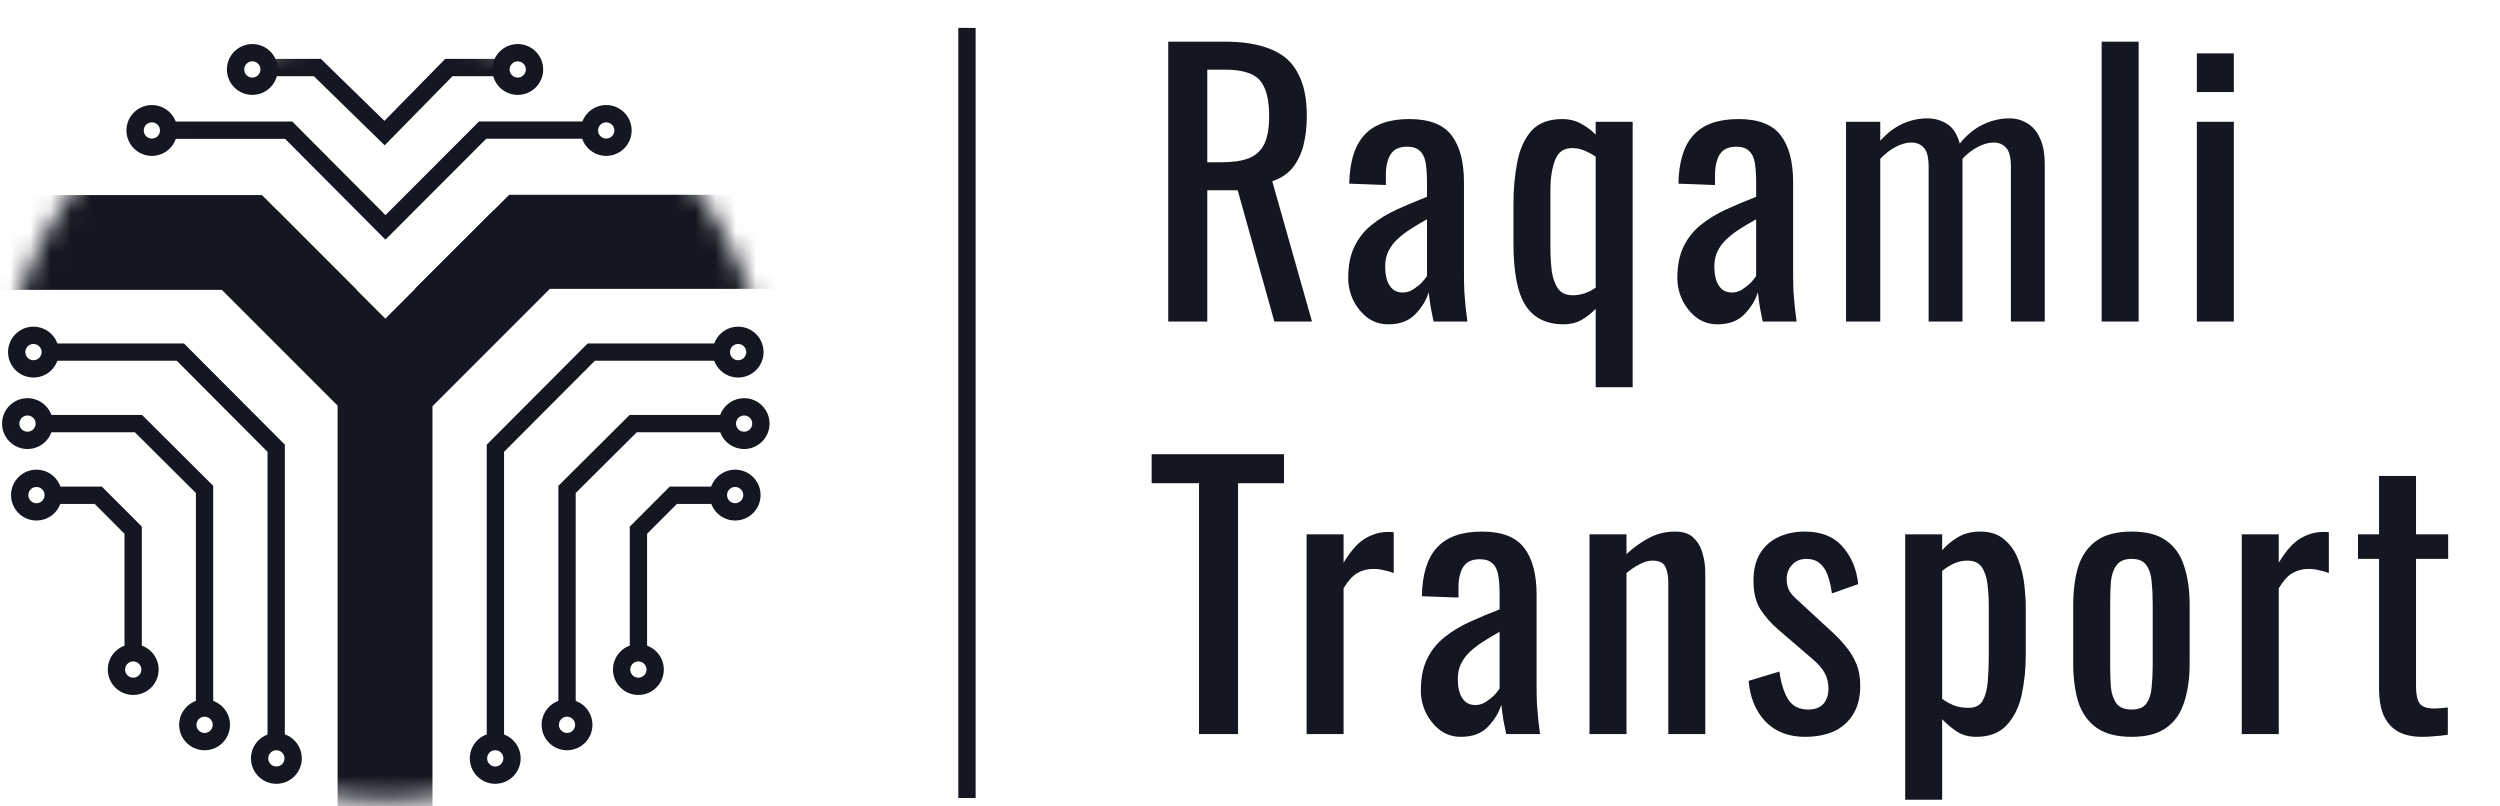 <svg width="124" height="40" viewBox="0 0 124 40" fill="none" xmlns="http://www.w3.org/2000/svg">
<mask id="mask0_3595_3213" style="mask-type:alpha" maskUnits="userSpaceOnUse" x="0" y="1" width="39" height="39">
<path d="M19.099 39.715C29.648 39.715 38.199 31.164 38.199 20.616C38.199 10.068 29.648 1.517 19.099 1.517C8.551 1.517 0 10.068 0 20.616C0 31.164 8.551 39.715 19.099 39.715Z" fill="#00C0BF"/>
</mask>
<g mask="url(#mask0_3595_3213)">
<path d="M8.24 6.459H14.321L19.118 11.279L23.939 6.453H29.224" stroke="#141721" stroke-width="0.859"/>
<path d="M13.042 3.351H15.742L19.074 6.602L22.262 3.351L24.917 3.351" stroke="#141721" stroke-width="0.859"/>
<path d="M21.451 16.633H16.745V40.01H21.451V16.633Z" fill="#141721"/>
<path d="M17.688 14.376L12.995 9.676H-0.351L-0.351 14.376H17.688Z" fill="#141721"/>
<path d="M20.578 14.329L25.254 9.663L39.146 9.663V14.329H20.578Z" fill="#141721"/>
<path d="M24.487 10.43L27.828 13.771L21.453 20.146L18.112 16.805L24.487 10.43Z" fill="#141721"/>
<path d="M13.739 10.43L10.398 13.771L16.774 20.146L20.114 16.805L13.739 10.43Z" fill="#141721"/>
</g>
<path d="M30.068 7.302C30.528 7.302 30.9 6.93 30.9 6.47C30.9 6.011 30.528 5.639 30.068 5.639C29.609 5.639 29.236 6.011 29.236 6.47C29.236 6.93 29.609 7.302 30.068 7.302Z" stroke="#141721" stroke-width="0.859"/>
<path d="M25.68 4.277C26.139 4.277 26.512 3.905 26.512 3.445C26.512 2.986 26.139 2.614 25.68 2.614C25.221 2.614 24.848 2.986 24.848 3.445C24.848 3.905 25.221 4.277 25.68 4.277Z" stroke="#141721" stroke-width="0.859"/>
<path d="M12.516 4.277C12.975 4.277 13.347 3.905 13.347 3.445C13.347 2.986 12.975 2.614 12.516 2.614C12.056 2.614 11.684 2.986 11.684 3.445C11.684 3.905 12.056 4.277 12.516 4.277Z" stroke="#141721" stroke-width="0.859"/>
<path d="M7.533 7.302C7.992 7.302 8.364 6.93 8.364 6.47C8.364 6.011 7.992 5.639 7.533 5.639C7.073 5.639 6.701 6.011 6.701 6.47C6.701 6.93 7.073 7.302 7.533 7.302Z" stroke="#141721" stroke-width="0.859"/>
<path d="M24.572 37.057V22.233L29.326 17.464H35.861" stroke="#141721" stroke-width="0.859"/>
<path d="M28.125 35.12V24.275L31.407 21.01H36.465" stroke="#141721" stroke-width="0.859"/>
<path d="M31.666 32.78V26.298L33.396 24.566H35.782" stroke="#141721" stroke-width="0.859"/>
<path d="M36.611 18.296C37.071 18.296 37.443 17.924 37.443 17.464C37.443 17.005 37.071 16.632 36.611 16.632C36.152 16.632 35.78 17.005 35.78 17.464C35.78 17.924 36.152 18.296 36.611 18.296Z" stroke="#141721" stroke-width="0.859"/>
<path d="M36.909 21.842C37.368 21.842 37.74 21.47 37.74 21.011C37.74 20.551 37.368 20.179 36.909 20.179C36.449 20.179 36.077 20.551 36.077 21.011C36.077 21.47 36.449 21.842 36.909 21.842Z" stroke="#141721" stroke-width="0.859"/>
<path d="M36.464 25.388C36.923 25.388 37.295 25.016 37.295 24.556C37.295 24.097 36.923 23.725 36.464 23.725C36.004 23.725 35.632 24.097 35.632 24.556C35.632 25.016 36.004 25.388 36.464 25.388Z" stroke="#141721" stroke-width="0.859"/>
<path d="M31.664 34.041C32.123 34.041 32.496 33.669 32.496 33.21C32.496 32.75 32.123 32.378 31.664 32.378C31.205 32.378 30.832 32.75 30.832 33.21C30.832 33.669 31.205 34.041 31.664 34.041Z" stroke="#141721" stroke-width="0.859"/>
<path d="M28.125 36.783C28.584 36.783 28.956 36.41 28.956 35.951C28.956 35.492 28.584 35.119 28.125 35.119C27.665 35.119 27.293 35.492 27.293 35.951C27.293 36.41 27.665 36.783 28.125 36.783Z" stroke="#141721" stroke-width="0.859"/>
<path d="M24.563 38.447C25.023 38.447 25.395 38.075 25.395 37.615C25.395 37.156 25.023 36.783 24.563 36.783C24.104 36.783 23.732 37.156 23.732 37.615C23.732 38.075 24.104 38.447 24.563 38.447Z" stroke="#141721" stroke-width="0.859"/>
<path d="M13.699 37.057V22.233L8.946 17.464H2.41" stroke="#141721" stroke-width="0.859"/>
<path d="M10.146 35.12V24.275L6.865 21.01H1.806" stroke="#141721" stroke-width="0.859"/>
<path d="M6.605 32.78V26.298L4.875 24.566H2.489" stroke="#141721" stroke-width="0.859"/>
<path d="M1.66 18.296C1.201 18.296 0.829 17.924 0.829 17.464C0.829 17.005 1.201 16.632 1.66 16.632C2.12 16.632 2.492 17.005 2.492 17.464C2.492 17.924 2.12 18.296 1.66 18.296Z" stroke="#141721" stroke-width="0.859"/>
<path d="M1.363 21.842C0.904 21.842 0.532 21.47 0.532 21.011C0.532 20.551 0.904 20.179 1.363 20.179C1.823 20.179 2.195 20.551 2.195 21.011C2.195 21.47 1.823 21.842 1.363 21.842Z" stroke="#141721" stroke-width="0.859"/>
<path d="M1.808 25.388C1.349 25.388 0.977 25.016 0.977 24.556C0.977 24.097 1.349 23.725 1.808 23.725C2.268 23.725 2.64 24.097 2.64 24.556C2.64 25.016 2.268 25.388 1.808 25.388Z" stroke="#141721" stroke-width="0.859"/>
<path d="M6.608 34.041C6.149 34.041 5.776 33.669 5.776 33.21C5.776 32.75 6.149 32.378 6.608 32.378C7.067 32.378 7.44 32.75 7.44 33.21C7.44 33.669 7.067 34.041 6.608 34.041Z" stroke="#141721" stroke-width="0.859"/>
<path d="M10.147 36.783C9.688 36.783 9.315 36.41 9.315 35.951C9.315 35.492 9.688 35.119 10.147 35.119C10.607 35.119 10.979 35.492 10.979 35.951C10.979 36.41 10.607 36.783 10.147 36.783Z" stroke="#141721" stroke-width="0.859"/>
<path d="M13.709 38.447C13.249 38.447 12.877 38.075 12.877 37.615C12.877 37.156 13.249 36.783 13.709 36.783C14.168 36.783 14.54 37.156 14.54 37.615C14.54 38.075 14.168 38.447 13.709 38.447Z" stroke="#141721" stroke-width="0.859"/>
<path d="M47.962 1.383V39.582" stroke="#141721" stroke-width="0.859"/>
<path d="M57.945 15.949V2.066H60.739C61.664 2.066 62.43 2.191 63.035 2.443C63.641 2.683 64.087 3.077 64.372 3.625C64.669 4.162 64.818 4.871 64.818 5.751C64.818 6.288 64.761 6.779 64.647 7.225C64.532 7.659 64.349 8.03 64.098 8.339C63.847 8.636 63.516 8.853 63.104 8.99L65.075 15.949H63.207L61.39 9.436H59.882V15.949H57.945ZM59.882 8.047H60.618C61.167 8.047 61.613 7.979 61.956 7.842C62.298 7.705 62.55 7.47 62.71 7.139C62.87 6.808 62.95 6.345 62.95 5.751C62.95 4.939 62.801 4.357 62.504 4.002C62.207 3.637 61.619 3.454 60.739 3.454H59.882V8.047ZM68.859 16.086C68.471 16.086 68.128 15.977 67.831 15.76C67.534 15.532 67.299 15.246 67.128 14.903C66.957 14.549 66.871 14.178 66.871 13.789C66.871 13.172 66.974 12.652 67.18 12.229C67.385 11.807 67.665 11.452 68.019 11.167C68.385 10.87 68.802 10.613 69.27 10.396C69.751 10.178 70.253 9.967 70.779 9.761V9.059C70.779 8.659 70.756 8.327 70.71 8.065C70.664 7.802 70.567 7.607 70.419 7.482C70.282 7.345 70.07 7.276 69.785 7.276C69.533 7.276 69.328 7.333 69.168 7.447C69.019 7.562 68.91 7.727 68.842 7.945C68.773 8.15 68.739 8.396 68.739 8.682V9.179L66.922 9.11C66.945 8.013 67.197 7.208 67.677 6.693C68.157 6.168 68.899 5.905 69.905 5.905C70.887 5.905 71.585 6.173 71.996 6.71C72.407 7.248 72.613 8.025 72.613 9.041V13.566C72.613 13.875 72.618 14.172 72.63 14.457C72.653 14.743 72.675 15.012 72.698 15.263C72.733 15.503 72.761 15.732 72.784 15.949H71.105C71.07 15.766 71.025 15.537 70.967 15.263C70.922 14.977 70.887 14.72 70.864 14.492C70.75 14.88 70.527 15.246 70.196 15.589C69.876 15.92 69.431 16.086 68.859 16.086ZM69.579 14.509C69.762 14.509 69.933 14.457 70.093 14.355C70.253 14.252 70.396 14.138 70.522 14.012C70.648 13.875 70.733 13.766 70.779 13.686V10.875C70.493 11.035 70.225 11.195 69.973 11.355C69.722 11.515 69.499 11.687 69.305 11.87C69.122 12.041 68.973 12.241 68.859 12.469C68.757 12.687 68.705 12.938 68.705 13.223C68.705 13.623 68.779 13.938 68.928 14.166C69.076 14.395 69.293 14.509 69.579 14.509ZM79.146 19.205V15.315C78.929 15.543 78.689 15.732 78.426 15.88C78.175 16.017 77.883 16.086 77.552 16.086C76.718 16.086 76.095 15.783 75.684 15.177C75.273 14.56 75.067 13.521 75.067 12.058V10.138C75.067 9.384 75.13 8.687 75.255 8.047C75.381 7.396 75.615 6.876 75.958 6.488C76.312 6.099 76.827 5.905 77.501 5.905C77.832 5.905 78.135 5.979 78.409 6.128C78.683 6.276 78.929 6.459 79.146 6.676V6.042H80.98V19.205H79.146ZM78.015 14.646C78.186 14.646 78.369 14.617 78.563 14.56C78.769 14.492 78.963 14.395 79.146 14.269V7.773C78.986 7.659 78.809 7.562 78.615 7.482C78.42 7.39 78.209 7.345 77.98 7.345C77.558 7.345 77.272 7.55 77.124 7.962C76.975 8.362 76.9 8.847 76.9 9.419V12.212C76.9 12.669 76.924 13.086 76.969 13.463C77.026 13.829 77.135 14.12 77.295 14.338C77.455 14.543 77.695 14.646 78.015 14.646ZM85.185 16.086C84.797 16.086 84.454 15.977 84.157 15.76C83.86 15.532 83.626 15.246 83.454 14.903C83.283 14.549 83.197 14.178 83.197 13.789C83.197 13.172 83.3 12.652 83.506 12.229C83.711 11.807 83.991 11.452 84.345 11.167C84.711 10.87 85.128 10.613 85.597 10.396C86.077 10.178 86.579 9.967 87.105 9.761V9.059C87.105 8.659 87.082 8.327 87.036 8.065C86.991 7.802 86.893 7.607 86.745 7.482C86.608 7.345 86.397 7.276 86.111 7.276C85.859 7.276 85.654 7.333 85.494 7.447C85.345 7.562 85.237 7.727 85.168 7.945C85.1 8.15 85.065 8.396 85.065 8.682V9.179L83.249 9.11C83.271 8.013 83.522 7.208 84.002 6.693C84.482 6.168 85.225 5.905 86.231 5.905C87.213 5.905 87.91 6.173 88.322 6.71C88.733 7.248 88.939 8.025 88.939 9.041V13.566C88.939 13.875 88.945 14.172 88.956 14.457C88.979 14.743 89.002 15.012 89.025 15.263C89.059 15.503 89.087 15.732 89.11 15.949H87.43C87.396 15.766 87.351 15.537 87.294 15.263C87.248 14.977 87.213 14.72 87.191 14.492C87.076 14.88 86.853 15.246 86.522 15.589C86.202 15.92 85.756 16.086 85.185 16.086ZM85.905 14.509C86.088 14.509 86.259 14.457 86.419 14.355C86.579 14.252 86.722 14.138 86.848 14.012C86.973 13.875 87.059 13.766 87.105 13.686V10.875C86.819 11.035 86.551 11.195 86.299 11.355C86.048 11.515 85.825 11.687 85.631 11.87C85.448 12.041 85.299 12.241 85.185 12.469C85.082 12.687 85.031 12.938 85.031 13.223C85.031 13.623 85.105 13.938 85.254 14.166C85.403 14.395 85.619 14.509 85.905 14.509ZM91.564 15.949V6.042H93.261V6.985C93.593 6.608 93.958 6.328 94.358 6.145C94.758 5.962 95.169 5.871 95.592 5.871C95.958 5.871 96.283 5.962 96.569 6.145C96.866 6.328 97.077 6.653 97.203 7.122C97.557 6.688 97.94 6.373 98.351 6.179C98.774 5.973 99.214 5.871 99.671 5.871C99.991 5.871 100.282 5.951 100.545 6.111C100.808 6.259 101.02 6.505 101.179 6.848C101.34 7.179 101.42 7.619 101.42 8.167V15.949H99.74V8.287C99.74 7.807 99.66 7.487 99.5 7.328C99.351 7.156 99.145 7.07 98.883 7.07C98.631 7.07 98.369 7.145 98.094 7.293C97.82 7.43 97.569 7.625 97.34 7.876C97.34 7.922 97.34 7.967 97.34 8.013C97.34 8.059 97.34 8.11 97.34 8.167V15.949H95.66V8.287C95.66 7.807 95.581 7.487 95.421 7.328C95.272 7.156 95.066 7.07 94.804 7.07C94.552 7.07 94.289 7.145 94.015 7.293C93.752 7.43 93.501 7.625 93.261 7.876V15.949H91.564ZM104.242 15.949V2.066H106.076V15.949H104.242ZM108.964 15.949V6.042H110.798V15.949H108.964ZM108.964 4.568V2.648H110.798V4.568H108.964ZM59.471 36.41V23.967H57.122V22.527H63.687V23.967H61.407V36.41H59.471ZM64.808 36.41V26.504H66.642V27.909C67.008 27.303 67.374 26.898 67.739 26.692C68.105 26.486 68.47 26.384 68.836 26.384C68.882 26.384 68.922 26.384 68.956 26.384C69.002 26.384 69.059 26.389 69.128 26.401V28.423C68.99 28.366 68.83 28.32 68.648 28.286C68.476 28.24 68.299 28.218 68.116 28.218C67.831 28.218 67.568 28.286 67.328 28.423C67.1 28.549 66.871 28.8 66.642 29.177V36.41H64.808ZM72.461 36.547C72.073 36.547 71.73 36.439 71.433 36.222C71.136 35.993 70.901 35.707 70.73 35.365C70.558 35.011 70.473 34.639 70.473 34.251C70.473 33.634 70.576 33.114 70.781 32.691C70.987 32.268 71.267 31.914 71.621 31.628C71.987 31.331 72.404 31.074 72.873 30.857C73.352 30.64 73.855 30.428 74.381 30.223V29.52C74.381 29.12 74.358 28.789 74.312 28.526C74.266 28.263 74.169 28.069 74.021 27.943C73.884 27.806 73.672 27.738 73.386 27.738C73.135 27.738 72.93 27.795 72.77 27.909C72.621 28.023 72.512 28.189 72.444 28.406C72.375 28.612 72.341 28.857 72.341 29.143V29.64L70.524 29.572C70.547 28.475 70.799 27.669 71.279 27.155C71.759 26.629 72.501 26.366 73.507 26.366C74.489 26.366 75.186 26.635 75.598 27.172C76.009 27.709 76.215 28.486 76.215 29.503V34.028C76.215 34.336 76.22 34.633 76.232 34.919C76.255 35.205 76.278 35.473 76.3 35.725C76.335 35.965 76.363 36.193 76.386 36.41H74.707C74.672 36.227 74.626 35.999 74.569 35.725C74.524 35.439 74.489 35.182 74.466 34.953C74.352 35.342 74.129 35.707 73.798 36.05C73.478 36.382 73.033 36.547 72.461 36.547ZM73.181 34.97C73.364 34.97 73.535 34.919 73.695 34.816C73.855 34.713 73.998 34.599 74.124 34.474C74.249 34.336 74.335 34.228 74.381 34.148V31.337C74.095 31.497 73.827 31.657 73.575 31.817C73.324 31.977 73.101 32.148 72.907 32.331C72.724 32.502 72.575 32.702 72.461 32.931C72.358 33.148 72.307 33.399 72.307 33.685C72.307 34.085 72.381 34.399 72.53 34.628C72.678 34.856 72.895 34.97 73.181 34.97ZM78.84 36.41V26.504H80.674V27.481C81.005 27.172 81.371 26.909 81.771 26.692C82.171 26.475 82.611 26.366 83.091 26.366C83.491 26.366 83.794 26.469 83.999 26.675C84.216 26.881 84.365 27.138 84.445 27.446C84.536 27.755 84.582 28.069 84.582 28.389V36.41H82.748V28.92C82.748 28.566 82.697 28.292 82.594 28.098C82.491 27.903 82.279 27.806 81.96 27.806C81.754 27.806 81.537 27.869 81.308 27.995C81.091 28.109 80.88 28.252 80.674 28.423V36.41H78.84ZM89.526 36.547C88.714 36.547 88.063 36.296 87.572 35.793C87.081 35.279 86.801 34.605 86.732 33.771L88.257 33.308C88.349 33.937 88.503 34.411 88.72 34.731C88.937 35.039 89.257 35.193 89.68 35.193C90.011 35.193 90.263 35.102 90.434 34.919C90.606 34.725 90.691 34.468 90.691 34.148C90.691 33.862 90.628 33.605 90.503 33.377C90.377 33.148 90.171 32.914 89.886 32.674L88.189 31.217C87.846 30.92 87.555 30.588 87.315 30.223C87.086 29.857 86.972 29.383 86.972 28.8C86.972 28.275 87.075 27.835 87.281 27.481C87.498 27.115 87.795 26.841 88.172 26.658C88.56 26.464 89.012 26.366 89.526 26.366C90.348 26.366 90.977 26.624 91.411 27.138C91.845 27.64 92.097 28.252 92.165 28.972L90.863 29.434C90.817 29.092 90.748 28.795 90.657 28.543C90.566 28.28 90.434 28.08 90.263 27.943C90.091 27.795 89.868 27.721 89.594 27.721C89.297 27.721 89.057 27.823 88.874 28.029C88.703 28.223 88.618 28.457 88.618 28.732C88.618 28.903 88.652 29.075 88.72 29.246C88.8 29.406 88.932 29.566 89.115 29.726L90.863 31.337C91.103 31.554 91.326 31.788 91.531 32.04C91.748 32.291 91.925 32.577 92.062 32.897C92.2 33.217 92.268 33.588 92.268 34.011C92.268 34.571 92.154 35.039 91.925 35.416C91.697 35.793 91.377 36.079 90.966 36.273C90.554 36.456 90.074 36.547 89.526 36.547ZM94.497 39.667V26.504H96.331V27.292C96.548 27.041 96.81 26.823 97.119 26.641C97.427 26.458 97.793 26.366 98.216 26.366C98.73 26.366 99.136 26.504 99.433 26.778C99.741 27.041 99.97 27.378 100.118 27.789C100.267 28.189 100.364 28.6 100.41 29.023C100.455 29.434 100.478 29.789 100.478 30.086V32.485C100.478 33.182 100.41 33.845 100.273 34.474C100.136 35.091 99.884 35.593 99.518 35.982C99.165 36.359 98.662 36.547 98.01 36.547C97.656 36.547 97.342 36.462 97.068 36.29C96.793 36.107 96.548 35.902 96.331 35.673V39.667H94.497ZM97.65 35.108C97.97 35.108 98.199 34.993 98.336 34.765C98.473 34.525 98.559 34.205 98.593 33.805C98.627 33.405 98.644 32.965 98.644 32.485V30.086C98.644 29.674 98.622 29.297 98.576 28.954C98.53 28.6 98.433 28.32 98.285 28.115C98.136 27.909 97.902 27.806 97.582 27.806C97.342 27.806 97.113 27.858 96.896 27.96C96.679 28.063 96.49 28.183 96.331 28.32V34.662C96.502 34.788 96.696 34.896 96.913 34.988C97.13 35.068 97.376 35.108 97.65 35.108ZM105.728 36.547C104.997 36.547 104.42 36.399 103.997 36.102C103.574 35.805 103.271 35.382 103.088 34.833C102.917 34.285 102.831 33.639 102.831 32.897V30.017C102.831 29.274 102.917 28.629 103.088 28.08C103.271 27.532 103.574 27.109 103.997 26.812C104.42 26.515 104.997 26.366 105.728 26.366C106.459 26.366 107.031 26.515 107.442 26.812C107.865 27.109 108.162 27.532 108.333 28.08C108.516 28.629 108.607 29.274 108.607 30.017V32.897C108.607 33.639 108.516 34.285 108.333 34.833C108.162 35.382 107.865 35.805 107.442 36.102C107.031 36.399 106.459 36.547 105.728 36.547ZM105.728 35.193C106.082 35.193 106.328 35.091 106.465 34.885C106.614 34.679 106.699 34.411 106.722 34.079C106.756 33.736 106.774 33.382 106.774 33.017V29.914C106.774 29.537 106.756 29.183 106.722 28.852C106.699 28.52 106.614 28.252 106.465 28.046C106.328 27.829 106.082 27.721 105.728 27.721C105.374 27.721 105.122 27.829 104.974 28.046C104.825 28.252 104.734 28.52 104.7 28.852C104.677 29.183 104.665 29.537 104.665 29.914V33.017C104.665 33.382 104.677 33.736 104.7 34.079C104.734 34.411 104.825 34.679 104.974 34.885C105.122 35.091 105.374 35.193 105.728 35.193ZM111.192 36.41V26.504H113.026V27.909C113.392 27.303 113.758 26.898 114.123 26.692C114.489 26.486 114.854 26.384 115.22 26.384C115.266 26.384 115.306 26.384 115.34 26.384C115.385 26.384 115.443 26.389 115.511 26.401V28.423C115.374 28.366 115.214 28.32 115.032 28.286C114.86 28.24 114.683 28.218 114.5 28.218C114.214 28.218 113.952 28.286 113.712 28.423C113.483 28.549 113.255 28.8 113.026 29.177V36.41H111.192ZM120.144 36.547C119.63 36.547 119.213 36.45 118.893 36.256C118.584 36.062 118.356 35.787 118.207 35.433C118.07 35.079 118.001 34.662 118.001 34.182V27.721H116.956V26.504H118.001V23.607H119.835V26.504H121.43V27.721H119.835V34.062C119.835 34.451 119.898 34.731 120.024 34.902C120.15 35.062 120.39 35.142 120.744 35.142C120.835 35.142 120.938 35.136 121.052 35.125C121.178 35.113 121.298 35.102 121.412 35.091V36.444C121.184 36.479 120.972 36.502 120.778 36.513C120.584 36.536 120.372 36.547 120.144 36.547Z" fill="#141721"/>
</svg>
